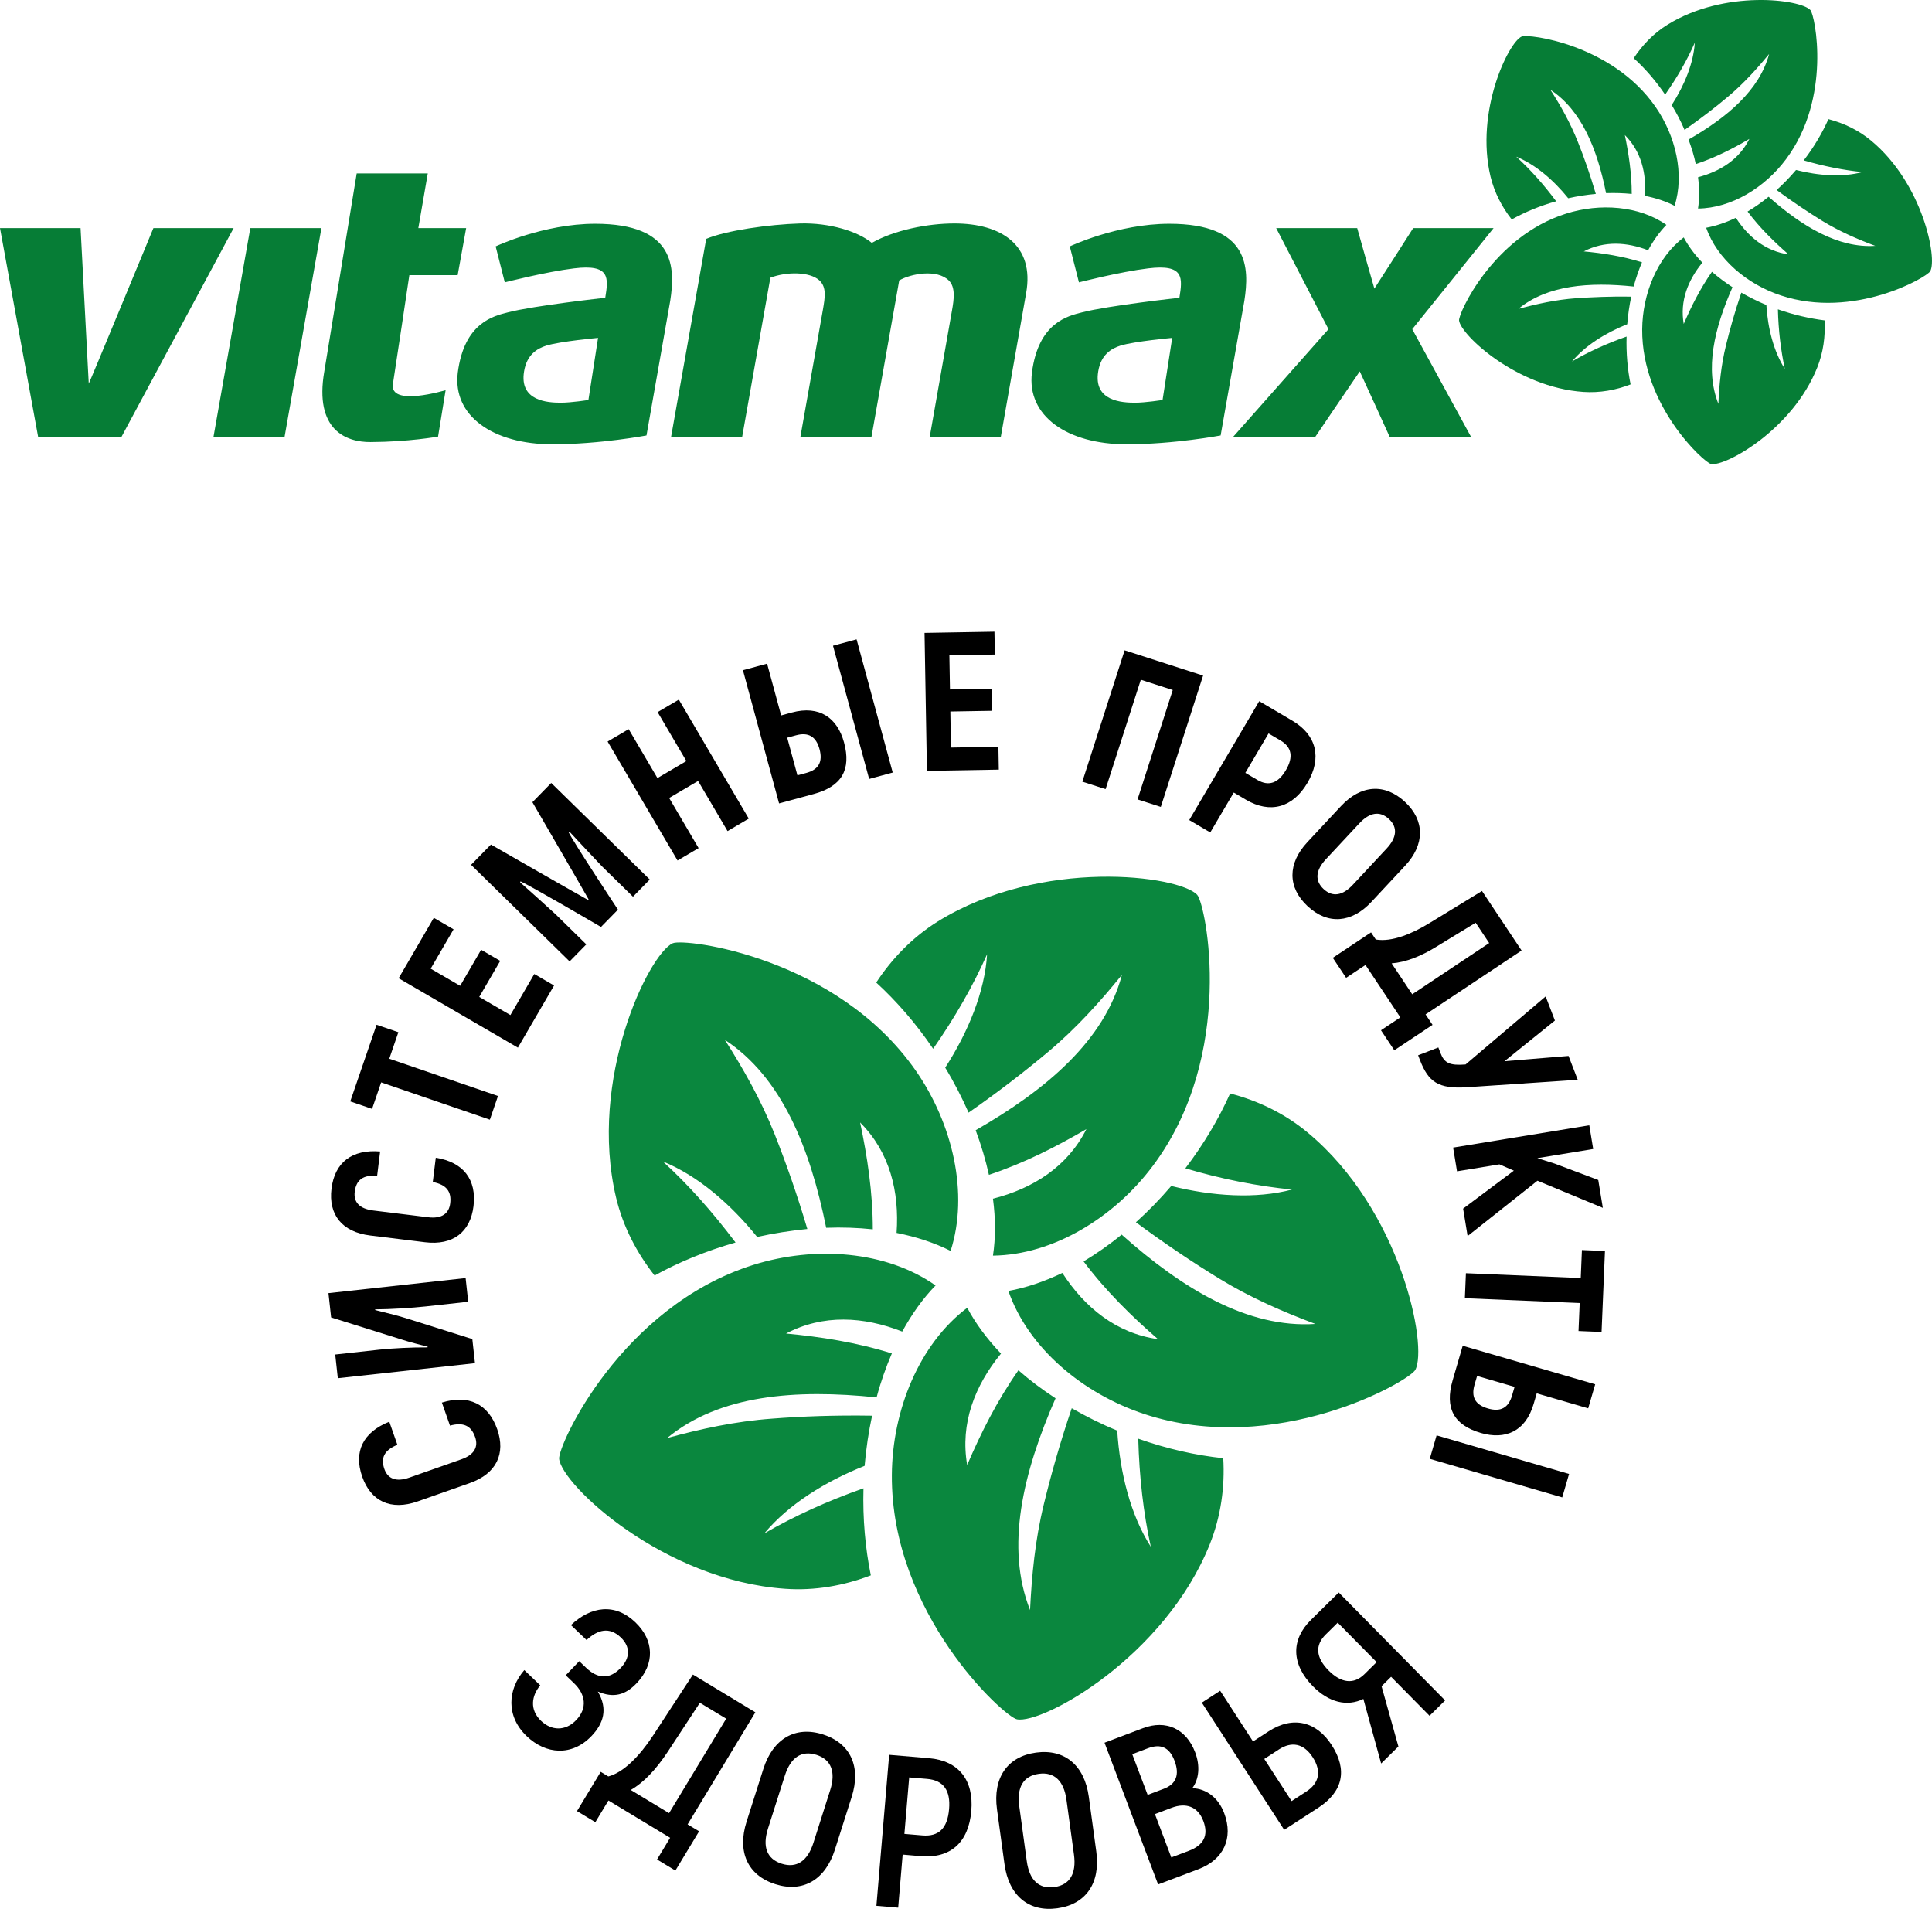 <?xml version="1.0" encoding="UTF-8"?> <svg xmlns="http://www.w3.org/2000/svg" xmlns:xlink="http://www.w3.org/1999/xlink" version="1.1" id="Слой_1" x="0px" y="0px" viewBox="0 0 6254.2 6178.8" style="enable-background:new 0 0 6254.2 6178.8;" xml:space="preserve"> <style type="text/css"> .st0{fill:#0A873E;} .st1{fill:#067D36;} </style> <g> <g> <path class="st0" d="M2119,4128.6c78.2-43,166.6-79.6,262.1-106.8c-74.4-98.8-152.3-186.5-235.3-262.3 c112.2,45.4,219.3,137.5,305.3,244.3c55-12.3,109.6-20.5,162.4-25.8c-33.9-114.5-70.2-216.7-105.6-306.2 c-44.2-111.3-101.6-212-161.3-305.9c184,120.6,275.9,350.4,327.9,608.2c52-2,102.7-0.1,150.9,5c0-119.9-18-237-41.1-345.9 c96.2,96.2,127.5,224,118.1,357.5c64.7,12.9,123.9,32.5,174.9,58.3c59.6-185.5,6.8-411.1-112-582.4 c-256.9-369.9-749.1-430.7-787.5-413.5c-78.2,35.3-274.7,440.4-183.3,824C2016.8,3970.1,2061.3,4055.4,2119,4128.6 M4232.9,3665.7 c-73.6-61.3-160.4-103-250.8-126.3c-36.6,81.7-85,163.6-144.9,242.3c118.2,35.1,233.7,57.7,345.2,68.7 c-116.9,31-258,21.7-390.9-11.6c-36.5,42.7-74.9,82.1-114.4,117.5c96.5,71.4,186.8,131.5,268.8,181.7 c102.1,62.6,208.1,108.4,312.2,147.4c-219.2,14.5-430.5-114.1-627.2-289.2c-40.2,33.1-81.8,61.9-123.2,86.8 c72.2,96.1,156.6,178.7,240.9,251.7c-134.9-18.9-237.4-102.6-309.6-214.4c-59.8,28.5-118.3,48.2-174.7,58.3 c63.9,184.6,241.2,332.8,439.8,398.4c427.1,140.9,857.3-106,877.4-142.7C4622.9,4358.7,4536.4,3917.5,4232.9,3665.7 M3684.7,4656.8c3.3,123.2,16.6,239.9,40.6,349.8c-65.4-102.2-99.8-239.1-108.7-375.9c-52-21.3-101.1-46-147.2-72.4 c-38.6,113.4-67.7,217.7-90.4,310.9c-28.5,116.3-39.1,231.8-44.6,342.4c-80.6-204.3-23.1-444.6,82.6-685.5 c-43.5-28.3-83.8-58.6-120.2-90.7c-69.1,98.2-121.8,203.8-165.9,306.5c-23.3-134.3,24.7-257,109.5-360.5 c-45.4-47.6-82.5-97.8-109.3-148.3c-155.8,117.6-242.6,332-244,540.8c-3.3,449.9,363.7,783.4,405,791.3 c84.1,16,478.2-201.7,624.5-567.5c35.4-88.9,48.9-184.3,43.3-277.7C3871.2,4710.7,3778.1,4689.8,3684.7,4656.8 M2920.7,4310.1 c31.7-57.8,67.9-108.3,107.9-149.2c-159.7-112.6-390.5-129.2-590-66.6c-428.9,134.8-633.7,586.3-628.6,628.1 c10.3,85.5,338.5,393.2,732,420.3c95.3,6.8,189.9-10.1,277-43.5c-17.9-87.8-26.5-182.6-23.8-281.8c-116.4,41-223.6,89.6-320.9,146 c77.3-93.2,197.4-168.4,324.6-218.6c4.8-56.1,13-110.3,24.2-162.4c-119.8-1.9-228.2,2.1-323.9,9.6 c-119.8,8.6-232.6,33.6-339.7,62.8c169.6-140.1,416.1-158.9,678.2-131.6c13.4-50.4,30.5-98.3,49.4-142.3 c-114.8-36.1-231.7-54-342.5-64.4C2664.7,4253.2,2796.2,4261.3,2920.7,4310.1 M3020.7,3394.7c70.7-101.3,129-203.1,174.7-306 c-7.4,120.9-61.1,251.8-135.6,367.1c29.3,48.2,54.2,97.2,75.7,145.6c98-68.2,183.7-134.8,257.2-196.4 c91.9-77,168.9-163.2,239.1-249.5c-56.2,212.6-245.3,372.2-473.4,502.9c18.1,48.7,32.5,97.2,42.9,144.4 c113.8-37.7,219-91.5,315.5-148c-60.9,121.5-172.5,192.1-302.4,225.2c8.6,65.2,8.6,127.4,0,184.3 c194.8-2.2,392.5-123.2,517.6-290.6c269.9-360.1,172-846.1,143.5-877.2c-58.4-63.1-504.2-121.5-839.3,85.9 c-81.2,50.6-148.4,119.6-199.7,197.9C2902.4,3240.8,2965.2,3312.6,3020.7,3394.7"></path> <g> <path d="M1520.8,4800.5l-168.6,59.3c-87.3,30.7-151.7-0.5-179.6-79.9c-28.6-81.3,2.8-144.1,87.6-178l26.2,74.6 c-42.5,17.7-54.8,42.4-42,78.8c10.9,30.9,37.4,42.7,80.7,27.5l168.6-59.3c42.1-14.8,55.4-40.6,44.3-72.1 c-13-37-38.1-48.6-81.3-36.8l-26.2-74.6c86.5-27,150.3,4.4,179.1,86.2C1637.3,4705,1607.5,4770,1520.8,4800.5z"></path> <path d="M1093.6,4461.1l-8.4-76.7l145.2-16c36.8-4,104.4-7.6,153.3-7.1l1.1-2.1c-25.8-6.9-57.4-14.4-85.4-23.6l-227.5-71.3 l-8.6-78.6l444-48.8l8.4,76.7l-138.3,15.2c-41.9,4.6-114.5,9.3-162,9.4l-1.7,2.1c31.7,8.2,68.6,16.4,100.5,26.5l214.8,67.6 l8.6,78L1093.6,4461.1z"></path> <path d="M1375.8,4020.9l-177.3-21.8c-91.8-11.3-135.6-67.9-125.4-151.4c10.5-85.5,66.5-127.8,157.5-120.5l-9.7,78.5 c-45.9-3.1-67.9,13.7-72.6,52c-4,32.5,14.5,54.9,60.1,60.5l177.3,21.8c44.3,5.5,67.7-11.8,71.7-44.9 c4.8-38.9-12.5-60.5-56.4-69.1l9.7-78.5c89.5,14.2,132.7,70.7,122.1,156.9C1522.7,3987.1,1467,4032.1,1375.8,4020.9z"></path> <path d="M1289.6,3341.1l-29.4,85.8l351.9,120.7l-26.3,76.6l-351.9-120.7l-29.4,85.8l-70.6-24.2L1219,3317L1289.6,3341.1z"></path> <path d="M1729.6,3152.7l64,37.2l-117.1,201.2l-386-224.7l113.8-195.5l64,37.2l-74.1,127.3l95.4,55.5l67.9-116.7l61.8,36 l-67.9,116.7l100.9,58.7L1729.6,3152.7z"></path> <path d="M1784.4,2534.3l319,312.6l-54.4,55.6l-99.8-97.8c-36-38-71.1-75.1-105.3-112.2l-3.2,1.4 c17.4,35.1,159.7,250.5,159.7,250.5l-54.9,56c0,0-224.6-131.4-260.4-147.6l-1.3,3.2c37.8,33.4,75.6,67.8,114.3,103l99.8,97.8 l-54,55.1l-319-312.6l64.3-65.6c0,0,297.2,170.5,314.4,179.3l1.8-1.8c-9.2-17.1-181.9-314.6-181.9-314.6L1784.4,2534.3z"></path> <path d="M2197.5,2264.6l226.4,385.1l-68.7,40.4l-95.4-162.3l-93.7,55.1l95.4,162.3l-68.2,40.1l-226.4-385.1l68.2-40.1l93.1,158.4 l93.7-55.1l-93.1-158.4L2197.5,2264.6z"></path> <path d="M2405,2169.4l78.2-21.2l45.5,167.5l34.1-9.3c90.6-24.6,148.1,18,169.5,96.8c23.9,88.1-7.4,142.2-98,166.8l-112.3,30.5 L2405,2169.4z M2609.9,2501.9c39.7-10.8,54.4-35.3,43-77.1c-11.2-41.3-36.4-55.6-76.1-44.8l-28.5,7.7l33.1,121.9L2609.9,2501.9z M2696.6,2090.2l76.3-20.7l117,431.1l-76.3,20.7L2696.6,2090.2z"></path> <path d="M3232,2417.1l1.3,74l-232.7,4l-7.7-446.5l226.3-3.9l1.3,74l-147.2,2.5l1.9,110.4l135-2.3l1.2,71.4l-135,2.3l2,116.7 L3232,2417.1z"></path> <path d="M3757.7,2611.8l-75.3-24.2l114-354.1l-103.4-33.3l-114,354.1l-75.3-24.2l136.9-425.1l254,81.8L3757.7,2611.8z"></path> <path d="M4232.4,2534c-47.6,80.8-121.1,100.5-199.2,54.5l-39.3-23.2l-76.1,129.2l-68.1-40.1l226.6-384.8l107.5,63.3 C4261.9,2378.8,4280,2453.2,4232.4,2534z M4162.6,2492.9c24.9-42.3,19.3-74.6-17.3-96.1l-38.8-22.8l-75.1,127.6l38.8,22.8 C4106.8,2546,4137.7,2535.3,4162.6,2492.9z"></path> <path d="M4232.2,2725.9l108.8-116.7c64.4-69.1,141.7-74.6,207.1-13.7c64.9,60.5,64.7,138,0.3,207l-108.8,116.7 c-64.4,69.1-141.7,74.6-206.6,14.1C4167.6,2872.4,4167.8,2794.9,4232.2,2725.9z M4379.8,2863.5l108.8-116.7 c33.1-35.5,36.8-68.7,7.6-95.8c-29.2-27.2-62.5-21.6-95.5,13.8l-108.8,116.7c-33.1,35.5-36.3,69.1-7.1,96.3 C4313.9,2905,4346.8,2899,4379.8,2863.5z"></path> <path d="M4637.4,3317.3l-123.8,82.3l-43.1-64.8l62.7-41.7l-112.9-169.7l-62.7,41.7l-43.1-64.8l123.8-82.3l15.3,23 c52.7,9,117.7-18.9,173.3-52.8l170.5-104.2l128.2,192.7l-310.8,206.7L4637.4,3317.3z M4820.7,3052.5l-43.8-65.8l-126.4,77.2 c-49.9,30.9-99.5,50.8-145.5,54.3l66.6,100.1L4820.7,3052.5z"></path> <path d="M5107.4,3495.2l-359.9,24.1c-92.1,5.8-123.8-17.8-150.8-88l-6-15.6l65.5-25.2l6.9,18c12.5,32.4,29.4,41,81.2,37 l259.2-220.2l30,78L4870.2,3435l207.4-17.1L5107.4,3495.2z"></path> <path d="M4900.6,3789.3l-46.7-20.4l-137.3,22.5l-12.6-76.8l440.8-72.2l12.6,76.8l-180.7,29.6l55.9,17.6l141.2,53.1l14.8,90.1 l-211.6-87.8l-226.1,179.1l-14.6-88.8L4900.6,3789.3z"></path> <path d="M5109.9,4308.3l3.8-90.6l-371.7-15.6l3.4-80.9l371.7,15.6l3.8-90.6l74.6,3.1l-11,262.1L5109.9,4308.3z"></path> <path d="M5079.3,4771l-22.1,75.9L4628.4,4722l22.1-75.9L5079.3,4771z M5163.9,4480.8l-22.7,77.8l-166.6-48.5l-9.9,34 c-26.2,90.1-92.6,117-171,94.2c-87.6-25.5-117.5-80.4-91.2-170.6L4735,4356L5163.9,4480.8z M4773.3,4482.2 c-11.5,39.5,1.7,64.8,43.4,76.9c41,12,66.4-2.1,77.9-41.6l8.3-28.4l-121.3-35.3L4773.3,4482.2z"></path> </g> <g> <path d="M1914.6,5619.5c-63,65.8-147.3,59.8-209.6,0.2c-67.8-64.9-61.8-151.3-7.7-213.9l51.6,49.4c-28,33.3-35.4,78.6,2.5,114.9 c33.4,32,78.6,34.4,113.9-2.5c36.8-38.5,30.4-83.4-7.1-119.3l-26.8-25.7l43.6-45.6l22.3,21.3c37,35.4,75.2,39,112,0.5 c31-32.4,31.7-68.6,0.3-98.6c-37-35.4-74.9-25.1-110.8,8.4l-50.6-48.4c65.5-61.4,142.6-72,208.4-9.1 c60.8,58.1,64.4,134.4,3.9,197.6c-35.8,37.5-73.8,48.7-125.3,26.6C1968.6,5531.6,1953.8,5578.5,1914.6,5619.5z"></path> <path d="M2263.1,5927.7l-76.8,127.1l-59.4-35.9l42.4-70.2L1969.6,5828l-42.4,70.2l-59.4-35.9l76.8-127.1l24.6,14.9 c49.4-12.7,101.9-67,144.2-131.5l129.7-198.3l202.1,122.2l-219.3,362.8L2263.1,5927.7z M2350.8,5563.1l-85.2-51.5l-104.2,158.9 c-38.3,57.9-78.4,100-119.6,123.4l124.1,75L2350.8,5563.1z"></path> <path d="M2416.8,5896.4l54.4-170.9c31-97.5,103.4-139.9,192.9-111.4s124,104.9,92.9,202.4l-54.4,170.9 c-31,97.5-103.4,139.9-192.9,111.4C2420.2,6070.3,2385.7,5993.9,2416.8,5896.4z M2633.1,5965.3l54.4-170.9 c18.7-58.8,3.5-98.9-44.5-114.2c-48.7-15.5-83.7,8.7-102.4,67.4l-54.4,170.9c-18.7,58.8-4.2,98.7,44.5,114.2 C2578.8,6048,2614.4,6024,2633.1,5965.3z"></path> <path d="M3144.3,5861.6c-8.7,102.6-67.9,154.6-163.6,146.5l-58.6-5l-14.5,171.8l-70.5-6l41.3-488.8l129.2,10.9 C3103.2,5699.2,3152.8,5761.8,3144.3,5861.6z M3072.4,5855.5c5.1-60-18.2-93-71.2-97.4l-58-4.9l-15.5,182.9l58,4.9 C3038.8,5945.5,3067.1,5918.4,3072.4,5855.5z"></path> <path d="M3251.7,6034.1l-24.3-177.7c-13.9-101.4,33.2-170.8,126.3-183.5c93-12.7,157,41.5,170.9,142.8l24.3,177.7 c13.9,101.4-33.2,170.8-126.3,183.5C3329.6,6189.7,3265.6,6135.5,3251.7,6034.1z M3476.6,6003.3l-24.3-177.7 c-8.4-61.1-39.3-90.8-89.3-84c-50.7,6.9-71.8,43.8-63.5,104.9l24.3,177.7c8.4,61.1,38.6,90.9,89.3,84 C3463.2,6101.4,3485,6064.4,3476.6,6003.3z"></path> <path d="M3962.9,5868.9c31,81.9-2.9,150.9-82.8,181.2l-131.1,49.6l-173.5-458.8l124.5-47.1c74.1-28,140,1.7,169,78.4 c16.9,44.6,12.1,87.6-9.4,115.9C3905.2,5789.6,3944.1,5819.1,3962.9,5868.9z M3665.3,5678.1l49.8,131.7l52.4-19.8 c40-15.1,51.6-45.7,34.8-90.3c-16.4-43.3-44-56.8-86.6-40.7L3665.3,5678.1z M3895.4,5894.4c-17.8-47.2-56.5-60.3-103-42.7 l-53.7,20.3l53,140.3l56.4-21.3C3896.6,5972.7,3913,5941,3895.4,5894.4z"></path> <path d="M3890.5,5511.2l59.4-38.5l106.3,164.1l50.6-32.8c80-51.8,155.5-30.6,203.9,44.2c52.6,81.2,36.4,151.7-43.6,203.5 l-110,71.2L3890.5,5511.2z M4228.7,5799c40.6-26.3,50.8-64.6,20.7-111.1c-29.3-45.3-68.5-51.7-109.1-25.4l-47.6,30.9l88.4,136.5 L4228.7,5799z"></path> <path d="M4413.5,5499.2c-53.2,25.9-112.1,11.1-163.2-40.8c-70.4-71.4-71.8-150.6-6.4-215.1l89.8-88.6l344.4,349.3l-50.4,49.7 l-124.5-126.2l-30.9,30.5l54.6,195.1l-55.9,55.1L4413.5,5499.2z M4456.4,5380.1l-126-127.7l-38.9,38.4 c-34.9,34.4-32.2,74.1,9.1,116c40.8,41.4,81.9,46.2,116.4,12.2L4456.4,5380.1z"></path> </g> </g> <g> <path class="st1" d="M5390.3,306.2c39-55.6,71.2-111.7,96.1-168.3c-4.2,66.5-33.8,138.7-74.8,202.1c16.1,26.5,30.1,53.5,41.6,80.5 c54-37.9,101.3-74.3,141.8-108.6c50.4-42.6,93-89.9,131.9-137.1c-31.2,116.9-135.1,204.7-260.8,276.9c9.9,27,18.2,53.5,23.4,79.5 c62.9-20.8,120.5-50.4,173.5-81.6c-33.2,67-95.1,105.4-166.2,124.1c4.7,35.8,4.7,70.1,0,101.3c107.5-1,216.1-67.5,284.7-159.5 c148.6-198.4,94.5-465.9,79-483.1c-32.2-34.8-277.4-67-462.3,47.3c-44.7,27.5-81.6,66-109.6,108.6 C5325.3,221.5,5359.6,261,5390.3,306.2z M5335.2,810c17.1-31.7,37.4-59.7,59.2-82.1c-87.8-61.8-215-71.2-324.7-36.4 c-236.3,74.3-349.1,323.1-346.5,345.9c5.7,46.7,186.5,216.6,402.6,231.2c52.5,3.6,104.9-5.7,152.7-24.4 c-9.9-48.3-14.5-100.3-13-154.8c-63.9,22.3-123.1,49.3-176.6,80.5c42.6-51.4,108.6-92.5,178.7-120.5c2.6-31.2,6.8-60.8,13-89.3 c-66-1-125.7,1.6-178.2,5.2c-66,4.7-127.8,18.7-187,34.3c93.5-76.9,229.1-87.3,373-72.2c7.3-27.5,16.6-54,27-78.4 c-62.9-19.7-127.3-29.6-188.6-35.3C5194.4,778.9,5266.6,783.5,5335.2,810z M5755.4,1001.2c1.6,68,9.4,131.9,22.3,192.7 c-35.8-56.1-55.1-131.4-59.7-206.7c-28.6-11.9-55.6-25.5-81-40c-21.3,62.3-37.4,120-49.9,171.4c-15.6,63.9-21.8,127.3-24.4,188.6 c-44.7-112.7-13-244.7,45.7-377.6c-23.9-15.6-46.2-32.2-66.5-49.9c-37.9,54-67,112.2-91.4,168.8c-13-73.8,13.5-141.3,60.3-198.4 c-24.9-26-45.2-53.5-60.3-81.6c-85.7,64.4-133.5,182.8-134.5,297.6c-1.6,247.8,200.5,431.1,222.8,435.8 c46.2,8.8,263.4-110.6,343.9-312.2c19.7-48.8,26.5-101.3,23.9-152.7C5858.3,1030.8,5806.9,1019.4,5755.4,1001.2z M6057.2,455.2 c-40.5-33.8-88.3-56.6-138.2-69.6c-20.3,45.2-46.8,90.4-80,133.5c65.4,19.2,128.8,31.7,190.1,37.9c-64.4,17.1-142.3,11.9-215-6.8 c-20.3,23.9-41,45.2-62.9,64.9c53,39,102.9,72.2,147.5,99.7c56.1,34.3,114.8,59.7,171.9,81c-120.5,7.8-236.9-62.9-345.4-158.9 c-22.3,18.2-45.2,34.3-68,47.8c39.5,53,86.2,98.2,132.5,138.7c-74.3-10.4-130.4-56.6-170.4-118.4c-32.7,15.6-64.9,26.5-96.1,32.2 c35.3,101.3,133,183.4,242.1,219.2c235.3,77.9,471.7-58.2,483.1-78.4C6272.3,837,6224.5,593.9,6057.2,455.2z M4893.7,710.3 c43.1-23.9,91.4-44.2,143.9-58.7c-40.5-54.5-83.6-102.8-129.3-144.4c61.8,24.9,121,75.8,168.3,134.5c30.1-6.8,60.3-11.4,89.3-14 c-18.7-63.4-38.4-119.5-58.2-168.8c-24.4-61.3-55.6-116.9-88.8-168.3c101.3,66.5,151.7,192.7,180.2,334.5c28.6-1,56.6,0,83.1,2.6 c0-66-9.9-130.4-22.3-190.6c53,53,70.1,123.6,64.9,196.9c35.3,6.8,68,17.7,96.1,32.2c32.7-102.3,3.6-226.5-61.8-320.5 c-141.3-203.6-412.4-236.9-433.2-227.5c-43.1,19.2-151.2,242.6-100.8,453.5C4837.6,623,4862,670.3,4893.7,710.3z"></path> <path class="st1" d="M496.6,738.3c0,0-207.8,503.3-209.3,503.3l-26.5-503.3H0l123.6,676.8h269.1l363.6-676.8H496.6z M690.9,1415.2 H921l119.5-676.8H810.3L690.9,1415.2z M3089.7,723.3c-86.7,0-194.3,21.3-267.5,62.9c-46.2-37.9-137.1-65.4-231.7-62.9 c-101.8,3.1-240.5,22.9-304.4,49.9l-113.8,641.5h230.1l91.4-515.8c51.4-19.7,127.3-20.3,158.9,8.8c23.9,22.3,17.7,56.1,11.4,93.5 l-73.2,413.5h230.1l89.9-507c36.9-21.8,122.6-37.9,161,0.5c21.8,21.8,16.1,61.8,9.9,96.6l-72.2,409.8h230.1l82.1-465.9 C3349.4,793.4,3241.3,723.3,3089.7,723.3z M4835,738.3h-260.2c0,0-125.2,195.8-125.7,195.8s-55.6-195.8-55.6-195.8h-262.3 l169.3,327.2l-309.1,349.1h266c0,0,143.9-212.5,144.4-212.5s97.1,212.5,97.1,212.5h263.4l-190.6-349.1L4835,738.3z M1272.1,1241.7 c5.7-34.3,53-351.1,53-351.1h156.4l27.5-152.2h-154.8l30.6-177.1h-230.1l-104.9,641c-32.7,189.6,70.6,229.1,149.6,228.6 c124.1-0.5,218.7-17.7,218.7-17.7l24.4-150.1C1443,1262.5,1258.6,1319.1,1272.1,1241.7z M1926.6,724.3 c-167.8,0-322.1,73.2-322.1,73.2l29.6,116.4c0,0,133.5-34.3,223.9-45.2c117.9-14.5,111.7,30.6,101.3,95.1 c0,0-231.7,25.5-315.3,47.3c-44.2,11.4-141.3,31.7-162.1,195.3c-17.1,139.7,113.8,231.7,306.5,231.7 c153.2,0,304.4-28.6,304.4-28.6l76.9-436.3C2185.8,867.7,2187.4,724.3,1926.6,724.3z M1904.8,1294.7c0,0-54.5,8.8-89.3,8.8 c-41.6,0-135.1-4.7-119-101.3c8.8-54.5,42.6-74.3,72.2-83.6c46.2-14,167.3-24.9,167.3-24.9L1904.8,1294.7z M3785.2,724.3 c-167.8,0-322.1,73.2-322.1,73.2l29.6,116.4c0,0,133.5-34.3,223.9-45.2c117.4-14.5,111.7,30.6,101.3,95.1 c0,0-231.7,25.5-315.3,47.3c-44.2,11.4-141.3,31.7-162.1,195.3c-17.1,139.7,113.8,231.7,306.5,231.7 c153.2,0,304.4-28.6,304.4-28.6l76.9-436.3C4044.4,867.7,4045.9,724.3,3785.2,724.3z M3763.4,1294.7c0,0-54.5,8.8-89.3,8.8 c-41.6,0-135.1-4.7-119-101.3c8.8-54.5,42.6-74.3,72.2-83.6c46.2-14,167.3-24.9,167.3-24.9L3763.4,1294.7z"></path> </g> </g> </svg> 